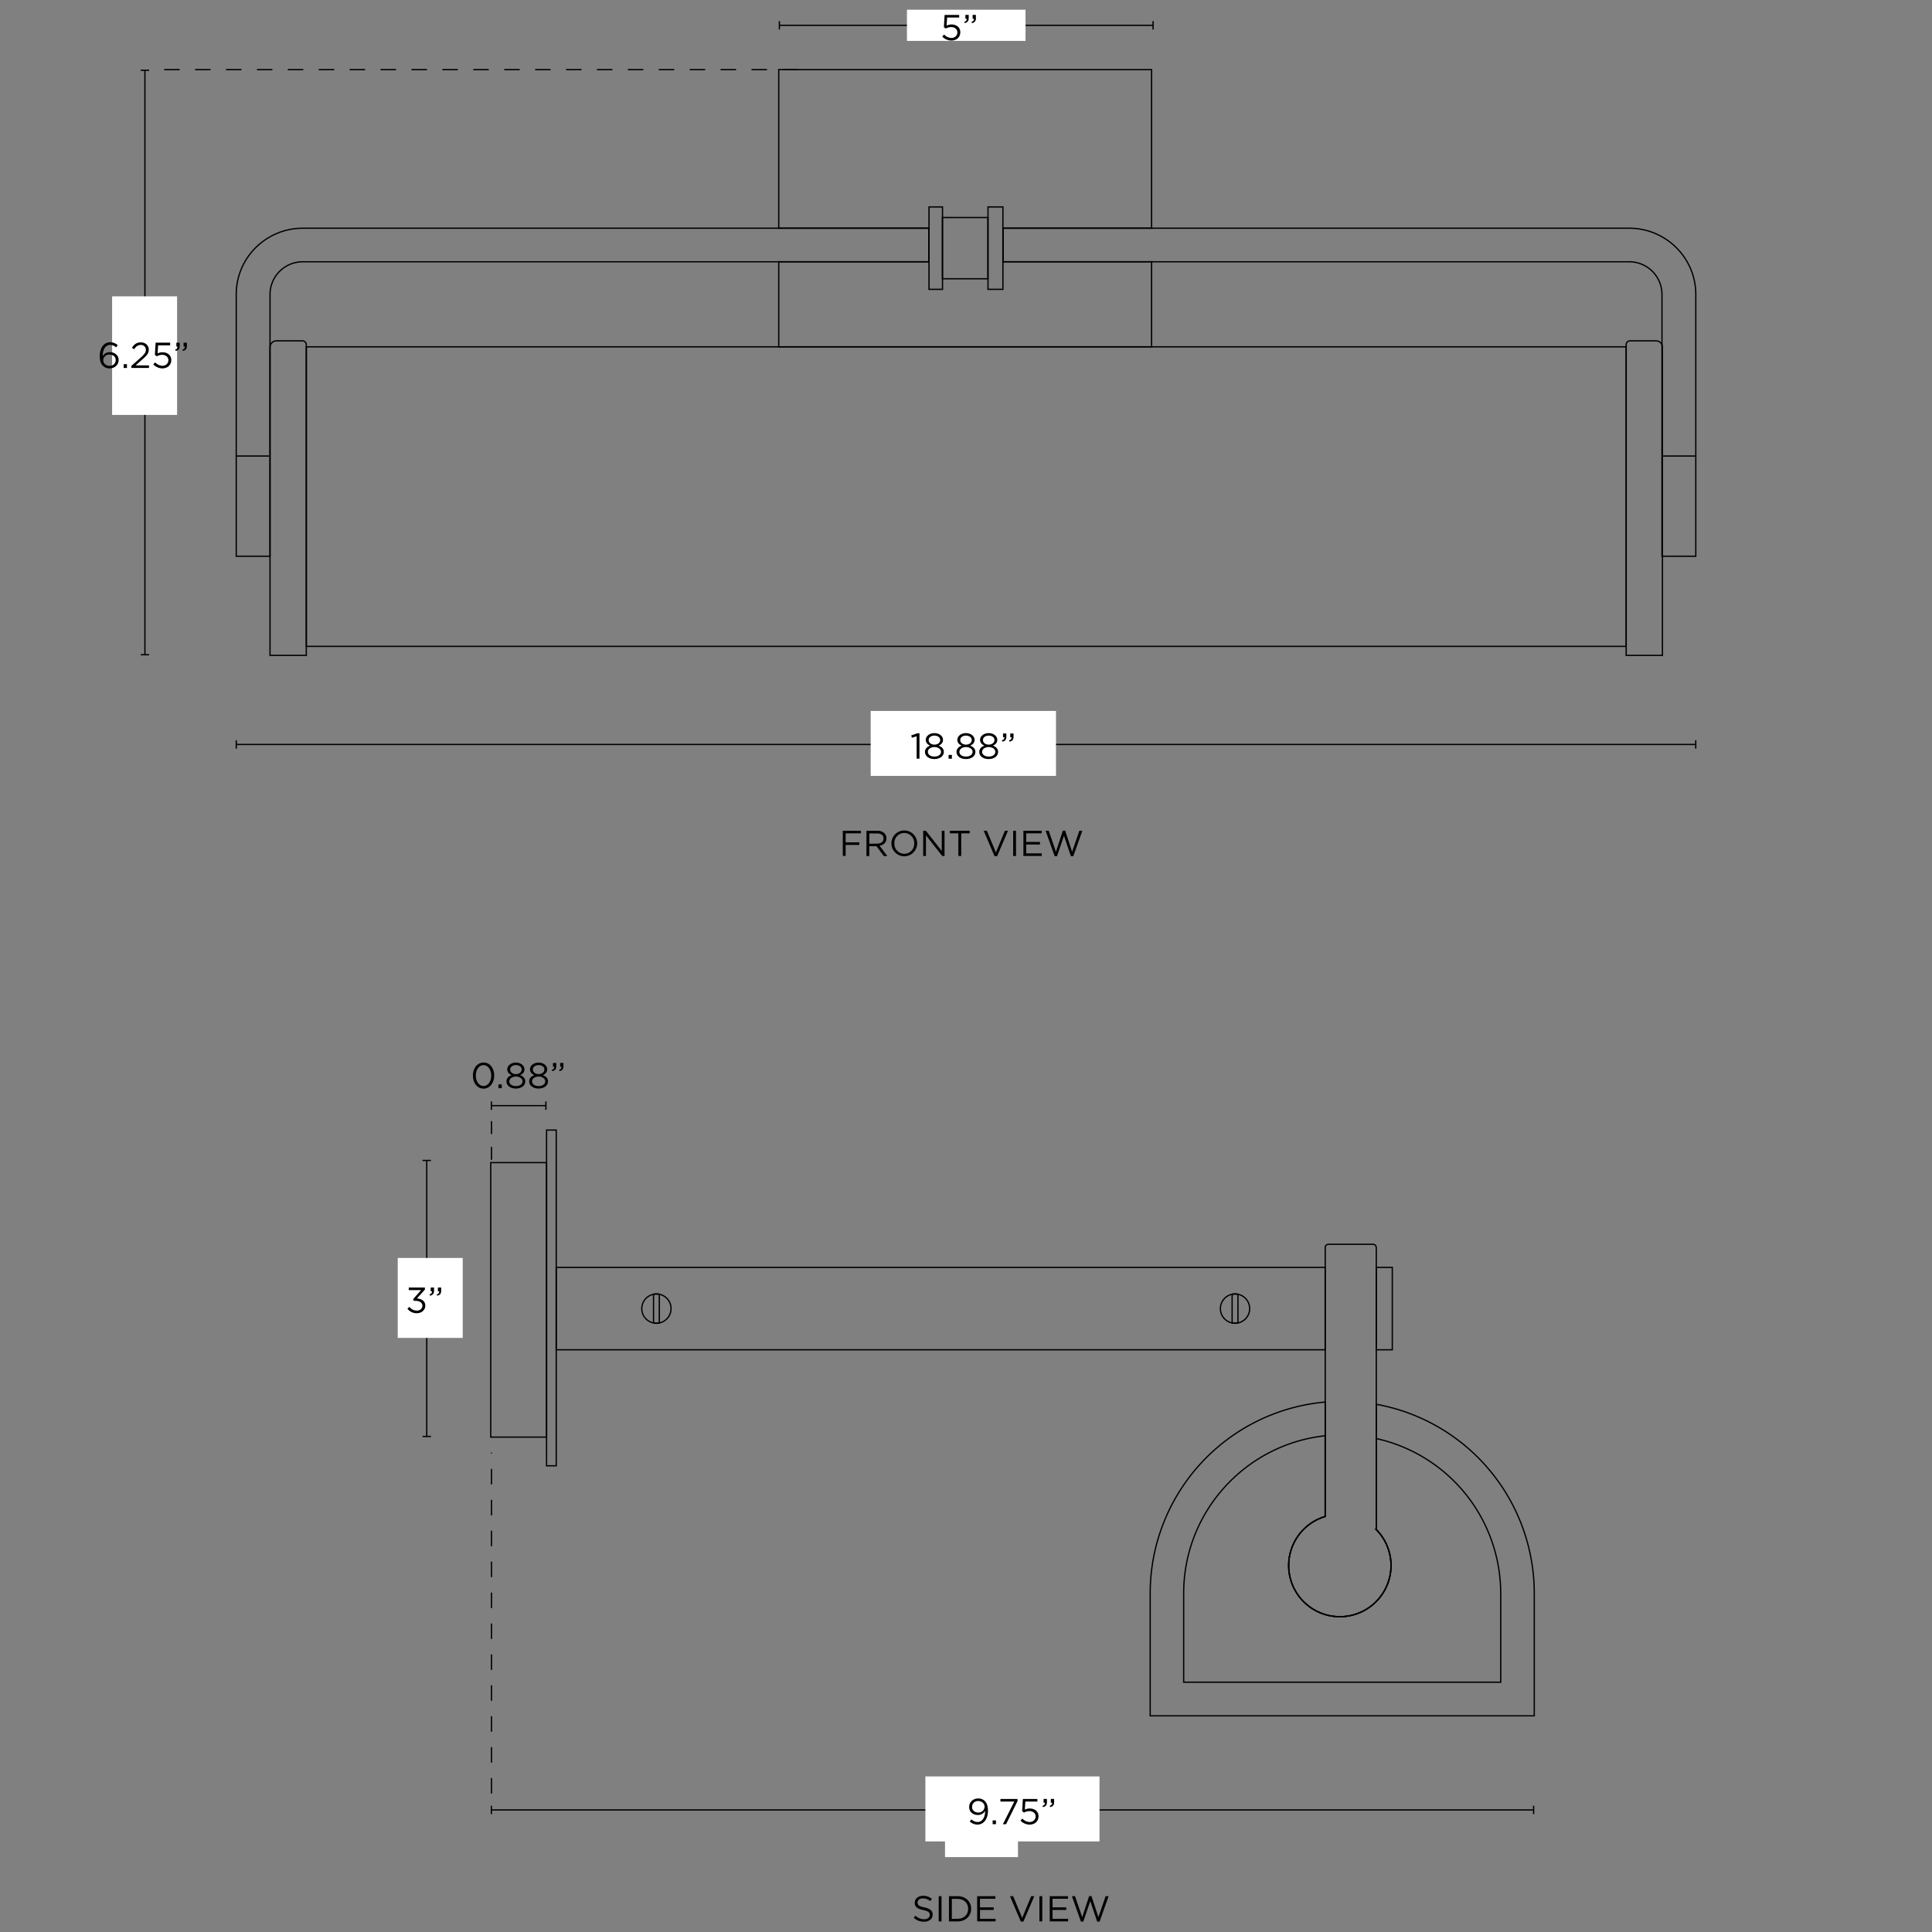 <svg viewBox="0 0 1500 1500" height="1500" width="1500" xmlns="http://www.w3.org/2000/svg"><rect x="0" y="0" width="1500" height="1500" fill="#808080" stroke="none"/><defs><style>.cls-1,.cls-3,.cls-4{fill:none;stroke:#000;stroke-miterlimit:10;}.cls-2{fill:#fff;}.cls-3{stroke-dasharray:12;}.cls-4{stroke-dasharray:10;}</style></defs><g data-name="Layer 3" id="Layer_3"><line y2="508.32" x2="112.51" y1="54.56" x1="112.51" class="cls-1"></line><rect height="1" width="6.5" y="54.06" x="109.26"></rect><rect height="1" width="6.5" y="507.82" x="109.26"></rect><rect transform="translate(-163.84 388.38) rotate(-90)" height="50.46" width="92.06" y="250.88" x="66.24" class="cls-2"></rect><path d="M79.92,284c-1.57-1.57-2.47-3.58-2.47-7.59v-.05c0-6,3-10.64,8.15-10.64A8.67,8.67,0,0,1,91.4,268l-1.29,1.71a6.82,6.82,0,0,0-4.62-1.94c-3.56,0-5.77,3.59-5.74,8.66a6.34,6.34,0,0,1,5.57-3c3.64,0,6.78,2.35,6.78,6v.06c0,3.78-3.06,6.52-7,6.52A7.11,7.11,0,0,1,79.92,284Zm9.91-4.45v-.06c0-2.4-2-4.2-4.79-4.2a4.59,4.59,0,0,0-4.9,4.29v.05c0,2.5,2.07,4.4,5,4.4A4.44,4.44,0,0,0,89.83,279.59Z"></path><path d="M96,282.75h2.57v2.94H96Z"></path><path d="M102.06,284l7.12-6.28c3-2.68,4.08-4.2,4.08-6.16a3.75,3.75,0,0,0-3.94-3.75c-2.24,0-3.7,1.18-5.27,3.36L102.43,270c1.76-2.64,3.61-4.18,7-4.18s6.08,2.36,6.08,5.55v.05c0,2.86-1.51,4.62-5,7.62l-5.23,4.65h10.39v2h-13.7Z"></path><path d="M119,282.92l1.45-1.59A8.22,8.22,0,0,0,126,284c2.8,0,4.74-1.84,4.74-4.34v-.05c0-2.44-2-4.12-4.88-4.12a8.51,8.51,0,0,0-4.11,1.12l-1.49-1,.56-9.55h11.29v2.05h-9.35l-.42,6.27a8.87,8.87,0,0,1,3.86-.87c3.81,0,6.78,2.27,6.78,6v.06c0,3.84-2.92,6.44-7,6.44A10,10,0,0,1,119,282.92Z"></path><path d="M136.06,271.47c1.4-.5,2-1.23,1.87-2.44h-1v-2.94h2.58v2.52c0,2.27-1,3.36-3.11,3.84Zm5.6,0c1.4-.5,2-1.23,1.87-2.44h-1v-2.94h2.55v2.52c0,2.27-.95,3.36-3.08,3.84Z"></path><line y2="54.06" x2="623.8" y1="54.06" x1="127.48" class="cls-3"></line><rect height="213.11" width="43.33" y="902.65" x="381.01" class="cls-1"></rect><rect height="260.64" width="7.5" y="877.39" x="424.35" class="cls-1"></rect><rect height="63.97" width="597.02" y="984" x="431.84" class="cls-1"></rect><rect height="63.97" width="12.45" y="984" x="1068.52" class="cls-1"></rect><path d="M521,1016a11.37,11.37,0,0,1-9.1,11.14,12,12,0,0,1-2.26.22,11.18,11.18,0,0,1-2.26-.23,11.35,11.35,0,0,1,0-22.25,10.5,10.5,0,0,1,2.26-.24,12,12,0,0,1,2.26.22A11.38,11.38,0,0,1,521,1016Z" class="cls-1"></path><path d="M511.91,1004.85v22.28a12,12,0,0,1-2.26.22,11.18,11.18,0,0,1-2.26-.23v-22.25a10.5,10.5,0,0,1,2.26-.24A12,12,0,0,1,511.91,1004.85Z" class="cls-1"></path><path d="M947.51,1016a11.37,11.37,0,0,0,9.11,11.14,11.92,11.92,0,0,0,2.25.22,11.2,11.2,0,0,0,2.27-.23,11.35,11.35,0,0,0,0-22.25,10.53,10.53,0,0,0-2.27-.24,11.92,11.92,0,0,0-2.25.22A11.39,11.39,0,0,0,947.51,1016Z" class="cls-1"></path><path d="M956.62,1004.85v22.28a11.92,11.92,0,0,0,2.25.22,11.2,11.2,0,0,0,2.27-.23v-22.25a10.53,10.53,0,0,0-2.27-.24A11.92,11.92,0,0,0,956.62,1004.85Z" class="cls-1"></path><path d="M1080,1215.46a39.73,39.73,0,1,1-51.12-38.06V968.66a2.62,2.62,0,0,1,2.61-2.61h34.44a2.62,2.62,0,0,1,2.61,2.61v218.8h-.09A39.63,39.63,0,0,1,1080,1215.46Z" class="cls-1"></path><path d="M1191.2,1237.08v95.08H893v-95.08a149.13,149.13,0,0,1,135.88-148.54v88.86a39.73,39.73,0,1,0,39.57,10.06h.09v-97.17A149.16,149.16,0,0,1,1191.2,1237.08Z" class="cls-1"></path><path d="M1165.15,1237.06v69H919v-69c0-63.37,48.18-115.71,109.83-122.33v62.67a39.73,39.73,0,1,0,39.57,10.06h.09v-70.58A123.26,123.26,0,0,1,1165.15,1237.06Z" class="cls-1"></path><line y2="1115.26" x2="331.33" y1="900.97" x1="331.33" class="cls-1"></line><rect height="1" width="6.5" y="900.47" x="328.08"></rect><rect height="1" width="6.5" y="1114.76" x="328.08"></rect><line y2="858.4" x2="381.51" y1="858.41" x1="423.85" class="cls-1"></line><rect height="6.5" width="1" y="855.16" x="423.35"></rect><rect height="6.5" width="1" y="855.15" x="381.01"></rect><line y2="1405.23" x2="381.51" y1="1405.23" x1="1190.7" class="cls-1"></line><rect height="6.5" width="1" y="1401.98" x="1190.2"></rect><rect height="6.5" width="1" y="1401.98" x="381.01"></rect><path d="M709.42,1488.93l1.37-1.62a9.31,9.31,0,0,0,6.72,2.77c2.63,0,4.37-1.4,4.37-3.33v-.06c0-1.82-1-2.86-5.1-3.72-4.51-1-6.58-2.44-6.58-5.66v-.06c0-3.08,2.72-5.34,6.44-5.34a10.23,10.23,0,0,1,6.89,2.41l-1.29,1.7a8.62,8.62,0,0,0-5.66-2.12c-2.55,0-4.17,1.39-4.17,3.16v.06c0,1.84,1,2.88,5.32,3.8s6.38,2.55,6.38,5.55v0c0,3.36-2.8,5.55-6.69,5.55A11.45,11.45,0,0,1,709.42,1488.93Z"></path><path d="M728.82,1472.19H731v19.6h-2.21Z"></path><path d="M736.77,1472.19h6.8c6.16,0,10.42,4.23,10.42,9.74v.06c0,5.51-4.26,9.8-10.42,9.8h-6.8Zm6.8,17.55c5,0,8.12-3.36,8.12-7.7v0c0-4.34-3.16-7.76-8.12-7.76H739v15.51Z"></path><path d="M758.67,1472.19h14.16v2h-12v6.7h10.69v2H760.88v6.86H773v2h-14.3Z"></path><path d="M784.15,1472.19h2.46l7,16.88,7-16.88H803l-8.43,19.74h-2Z"></path><path d="M807,1472.19h2.21v19.6H807Z"></path><path d="M815,1472.19h14.17v2H817.19v6.7h10.69v2H817.19v6.86h12.09v2H815Z"></path><path d="M832.22,1472.19h2.41l5.6,16.32,5.37-16.38h1.82l5.38,16.38,5.6-16.32h2.32l-7,19.74h-1.87L846.47,1476l-5.4,15.91h-1.85Z"></path><rect height="54.67" width="56.66" y="1387.19" x="733.7" class="cls-2"></rect><rect height="50.46" width="135.18" y="1379.21" x="718.47" class="cls-2"></rect><path d="M752.91,1414.22l1.28-1.71a7.11,7.11,0,0,0,4.82,2.1c3.53,0,5.91-3.58,5.82-8.59a6.27,6.27,0,0,1-5.54,3.13c-4,0-6.83-2.54-6.83-6.07V1403c0-3.72,2.88-6.66,7-6.66a7,7,0,0,1,5.16,2c1.48,1.49,2.43,3.67,2.43,7.59v.06c0,6.21-3.3,10.61-8.15,10.61A9.09,9.09,0,0,1,752.91,1414.22Zm11.5-11.39v-.06c0-2.49-2-4.45-5-4.45a4.49,4.49,0,0,0-4.7,4.59v.06c0,2.49,2,4.28,4.81,4.28A4.59,4.59,0,0,0,764.41,1402.83Z"></path><path d="M770.69,1413.35h2.57v2.94h-2.57Z"></path><path d="M787.51,1398.71H776.73v-2H790v1.66l-8.9,17.94h-2.46Z"></path><path d="M792.3,1413.52l1.46-1.59a8.2,8.2,0,0,0,5.57,2.68c2.8,0,4.73-1.84,4.73-4.34v0c0-2.44-2-4.12-4.87-4.12a8.55,8.55,0,0,0-4.12,1.12l-1.48-1,.56-9.55h11.28v2h-9.35l-.42,6.27a8.91,8.91,0,0,1,3.87-.87c3.8,0,6.77,2.27,6.77,6v.06c0,3.84-2.91,6.44-7,6.44A10,10,0,0,1,792.3,1413.52Z"></path><path d="M809.38,1402.07c1.4-.5,2-1.23,1.88-2.44h-1v-2.94h2.58v2.52c0,2.27-1,3.36-3.11,3.84Zm5.6,0c1.4-.5,2-1.23,1.88-2.44h-1v-2.94h2.55v2.52c0,2.27-.95,3.36-3.08,3.84Z"></path><rect transform="translate(-673.68 1341.73) rotate(-90)" height="50.46" width="62.07" y="982.48" x="302.99" class="cls-2"></rect><path d="M316.33,1016.07l1.59-1.43a7.1,7.1,0,0,0,5.74,2.91c2.38,0,4.29-1.51,4.29-3.81v0c0-2.44-2.27-3.78-5.49-3.78H321.2l-.45-1.32,6.19-7h-9.58v-2h12.52v1.62l-6.16,6.84c3.41.28,6.47,1.93,6.47,5.51v.06c0,3.5-2.92,5.91-6.56,5.91A8.89,8.89,0,0,1,316.33,1016.07Z"></path><path d="M333.52,1005c1.4-.51,2-1.24,1.87-2.44h-1v-2.94H337v2.52c0,2.27-1,3.36-3.11,3.84Zm5.6,0c1.4-.51,2-1.24,1.87-2.44h-1v-2.94h2.54v2.52c0,2.27-.95,3.36-3.08,3.84Z"></path><path d="M367.15,835.13v-.06c0-5.49,3.28-10.13,8.32-10.13s8.23,4.59,8.23,10.08v.05c0,5.49-3.25,10.14-8.29,10.14S367.15,840.62,367.15,835.13Zm14.26,0v-.06c0-4.28-2.36-8.12-6-8.12s-6,3.76-6,8.07v.05c0,4.29,2.35,8.12,6,8.12S381.41,839.41,381.41,835.13Z"></path><path d="M387,841.93h2.58v2.94H387Z"></path><path d="M393.19,839.61v-.06c0-2.32,1.68-4,4-4.81-1.82-.84-3.36-2.24-3.36-4.51v-.06c0-3,3.1-5.18,6.69-5.18s6.69,2.16,6.69,5.18v.06c0,2.27-1.54,3.67-3.36,4.51,2.32.87,4,2.46,4,4.79v.05c0,3.33-3.19,5.57-7.36,5.57S393.19,842.88,393.19,839.61Zm12.49-.06v0c0-2.19-2.27-3.73-5.12-3.73s-5.13,1.54-5.13,3.73v0c0,2,1.91,3.67,5.13,3.67S405.68,841.54,405.68,839.55Zm-.64-9.18v-.06c0-1.93-1.93-3.39-4.48-3.39s-4.48,1.43-4.48,3.39v.06c0,2.13,2,3.58,4.48,3.58S405,832.5,405,830.37Z"></path><path d="M410.83,839.61v-.06c0-2.32,1.68-4,4-4.81-1.82-.84-3.36-2.24-3.36-4.51v-.06c0-3,3.1-5.18,6.69-5.18s6.69,2.16,6.69,5.18v.06c0,2.27-1.54,3.67-3.36,4.51,2.32.87,4,2.46,4,4.79v.05c0,3.33-3.19,5.57-7.36,5.57S410.83,842.88,410.83,839.61Zm12.49-.06v0c0-2.19-2.27-3.73-5.12-3.73s-5.13,1.54-5.13,3.73v0c0,2,1.91,3.67,5.13,3.67S423.32,841.54,423.32,839.55Zm-.64-9.18v-.06c0-1.93-1.93-3.39-4.48-3.39s-4.48,1.43-4.48,3.39v.06c0,2.13,2,3.58,4.48,3.58S422.68,832.5,422.68,830.37Z"></path><path d="M428.44,830.65c1.41-.5,2-1.23,1.88-2.44h-1v-2.94h2.58v2.52c0,2.27-1,3.36-3.11,3.84Zm5.61,0c1.39-.5,2-1.23,1.87-2.44h-1v-2.94h2.55v2.52c0,2.27-.95,3.36-3.08,3.84Z"></path><line y2="866.99" x2="381.59" y1="900.47" x1="381.59" class="cls-4"></line><line y2="1127.85" x2="381.59" y1="1392.47" x1="381.59" class="cls-3"></line><polygon points="778.71 177.19 778.71 203.24 894.09 203.24 894.09 269.27 604.61 269.27 604.61 203.24 721.29 203.24 721.29 177.19 604.61 177.19 604.61 54.06 894.09 54.06 894.09 177.19 778.71 177.19" class="cls-1"></polygon><rect height="47.54" width="35.33" y="168.89" x="731.68" class="cls-1"></rect><rect height="63.99" width="11.56" y="160.66" x="767.09" class="cls-1"></rect><rect height="63.99" width="10.47" y="160.66" x="721.29" class="cls-1"></rect><rect height="232.56" width="1024.72" y="269.27" x="237.82" class="cls-1"></rect><path d="M214.64,264.62h20.17a3,3,0,0,1,3,3v241.2a0,0,0,0,1,0,0H209.64a0,0,0,0,1,0,0V269.62A5,5,0,0,1,214.64,264.62Z" class="cls-1"></path><path transform="translate(2553.25 773.44) rotate(-180)" d="M1262.54,264.62h28.17a0,0,0,0,1,0,0v241.2a3,3,0,0,1-3,3h-20.17a5,5,0,0,1-5-5V264.62A0,0,0,0,1,1262.54,264.62Z" class="cls-1"></path><path d="M721.29,177.19v26.05H235.1a25.39,25.39,0,0,0-25.46,25.26V431.85H183.41V228.5c0-28.3,23.18-51.31,51.69-51.31Z" class="cls-1"></path><line y2="354.06" x2="208.95" y1="354.06" x1="182.93" class="cls-1"></line><path d="M1316.6,228.5V431.85h-26.25V228.5a25.38,25.38,0,0,0-25.44-25.26H778.71V177.19h486.2C1293.41,177.19,1316.6,200.2,1316.6,228.5Z" class="cls-1"></path><line y2="354.06" x2="1291.05" y1="354.06" x1="1317.07" class="cls-1"></line><line y2="578" x2="183.43" y1="578" x1="1316.57" class="cls-1"></line><rect height="6.5" width="1" y="574.75" x="1316.07"></rect><rect height="6.5" width="1" y="574.75" x="182.93"></rect><path d="M654.35,645h14.08v2H656.56v7h10.61v2H656.56v8.54h-2.21Z"></path><path d="M672.72,645h8.42a7.68,7.68,0,0,1,5.57,2,5.37,5.37,0,0,1,1.52,3.86v.06c0,3.24-2.24,5.15-5.32,5.71l6,8h-2.72l-5.68-7.62h-5.6v7.62h-2.21ZM681,655c2.94,0,5-1.51,5-4v-.06c0-2.4-1.85-3.86-5-3.86h-6.05v8Z"></path><path d="M692.09,654.81v0a10,10,0,1,1,20-.06v.06a10,10,0,1,1-20,0Zm17.7,0v0a7.8,7.8,0,0,0-7.73-8.1,7.7,7.7,0,0,0-7.67,8v.06a7.71,7.71,0,1,0,15.4,0Z"></path><path d="M716.76,645h2.07l12.35,15.7V645h2.15v19.6h-1.76l-12.66-16.08v16.08h-2.15Z"></path><path d="M744.06,647h-6.58v-2h15.4v2H746.3v17.56h-2.24Z"></path><path d="M763.74,645h2.47l7,16.88,7-16.88h2.38l-8.43,19.74h-2Z"></path><path d="M786.62,645h2.21v19.6h-2.21Z"></path><path d="M794.57,645h14.17v2h-12v6.69h10.7v2h-10.7v6.86h12.1v2H794.57Z"></path><path d="M811.82,645h2.41l5.6,16.32,5.37-16.38H827l5.38,16.38L838,645h2.32l-7,19.74h-1.87l-5.38-15.91-5.4,15.91h-1.85Z"></path><rect height="50.46" width="143.87" y="551.97" x="676" class="cls-2"></rect><line y2="19.65" x2="605.1" y1="19.65" x1="895.25" class="cls-1"></line><rect height="6.5" width="1" y="16.4" x="894.75"></rect><rect height="6.5" width="1" y="16.4" x="604.6"></rect><rect height="24.21" width="92.06" y="7.55" x="704.15" class="cls-2"></rect><path d="M731.57,28.4,733,26.8a8.15,8.15,0,0,0,5.57,2.69c2.8,0,4.73-1.85,4.73-4.34v0c0-2.44-2-4.12-4.87-4.12a8.44,8.44,0,0,0-4.12,1.12l-1.48-1,.56-9.55H744.7v2h-9.35l-.42,6.27a8.76,8.76,0,0,1,3.86-.87c3.81,0,6.78,2.27,6.78,6v.06c0,3.83-2.91,6.44-7,6.44A10,10,0,0,1,731.57,28.4Z"></path><path d="M748.65,17c1.4-.51,2-1.23,1.88-2.44h-1V11.57h2.57v2.52c0,2.27-1,3.36-3.1,3.84Zm5.6,0c1.4-.51,2-1.23,1.88-2.44h-1V11.57h2.55v2.52a3.43,3.43,0,0,1-3.08,3.84Z"></path><path d="M711.66,571.62,708,572.77l-.54-1.8,4.79-1.65h1.63v19.74h-2.19Z"></path><path d="M718.13,583.8v-.06c0-2.32,1.68-4,4-4.81-1.82-.84-3.36-2.24-3.36-4.51v-.06c0-3,3.11-5.18,6.69-5.18s6.7,2.16,6.7,5.18v.06c0,2.27-1.54,3.67-3.36,4.51,2.32.86,4,2.46,4,4.78v.06c0,3.33-3.19,5.57-7.37,5.57S718.13,587.07,718.13,583.8Zm12.49-.06v0c0-2.19-2.27-3.73-5.13-3.73s-5.12,1.54-5.12,3.73v0c0,2,1.9,3.67,5.12,3.67S730.62,585.73,730.62,583.74Zm-.65-9.18v-.06c0-1.93-1.93-3.39-4.48-3.39S721,572.54,721,574.5v.06c0,2.13,2,3.58,4.48,3.58S730,576.69,730,574.56Z"></path><path d="M736.47,586.12h2.58v2.94h-2.58Z"></path><path d="M742.63,583.8v-.06c0-2.32,1.68-4,4-4.81-1.82-.84-3.36-2.24-3.36-4.51v-.06c0-3,3.11-5.18,6.69-5.18s6.7,2.16,6.7,5.18v.06c0,2.27-1.54,3.67-3.36,4.51,2.32.86,4,2.46,4,4.78v.06c0,3.33-3.19,5.57-7.37,5.57S742.63,587.07,742.63,583.8Zm12.49-.06v0c0-2.19-2.27-3.73-5.13-3.73s-5.12,1.54-5.12,3.73v0c0,2,1.9,3.67,5.12,3.67S755.12,585.73,755.12,583.74Zm-.65-9.18v-.06c0-1.93-1.93-3.39-4.48-3.39s-4.48,1.43-4.48,3.39v.06c0,2.13,2,3.58,4.48,3.58S754.47,576.69,754.47,574.56Z"></path><path d="M760.27,583.8v-.06c0-2.32,1.68-4,4-4.81-1.82-.84-3.36-2.24-3.36-4.51v-.06c0-3,3.11-5.18,6.69-5.18s6.7,2.16,6.7,5.18v.06c0,2.27-1.54,3.67-3.36,4.51,2.32.86,4,2.46,4,4.78v.06c0,3.33-3.19,5.57-7.37,5.57S760.27,587.07,760.27,583.8Zm12.49-.06v0c0-2.19-2.27-3.73-5.13-3.73s-5.12,1.54-5.12,3.73v0c0,2,1.9,3.67,5.12,3.67S772.76,585.73,772.76,583.74Zm-.65-9.18v-.06c0-1.93-1.93-3.39-4.48-3.39s-4.48,1.43-4.48,3.39v.06c0,2.13,2,3.58,4.48,3.58S772.11,576.69,772.11,574.56Z"></path><path d="M777.88,574.84c1.4-.51,2-1.23,1.88-2.44h-1v-2.94h2.58V572c0,2.27-1,3.36-3.11,3.84Zm5.6,0c1.4-.51,2-1.23,1.88-2.44h-1v-2.94h2.55V572c0,2.27-.95,3.36-3.08,3.84Z"></path></g></svg>